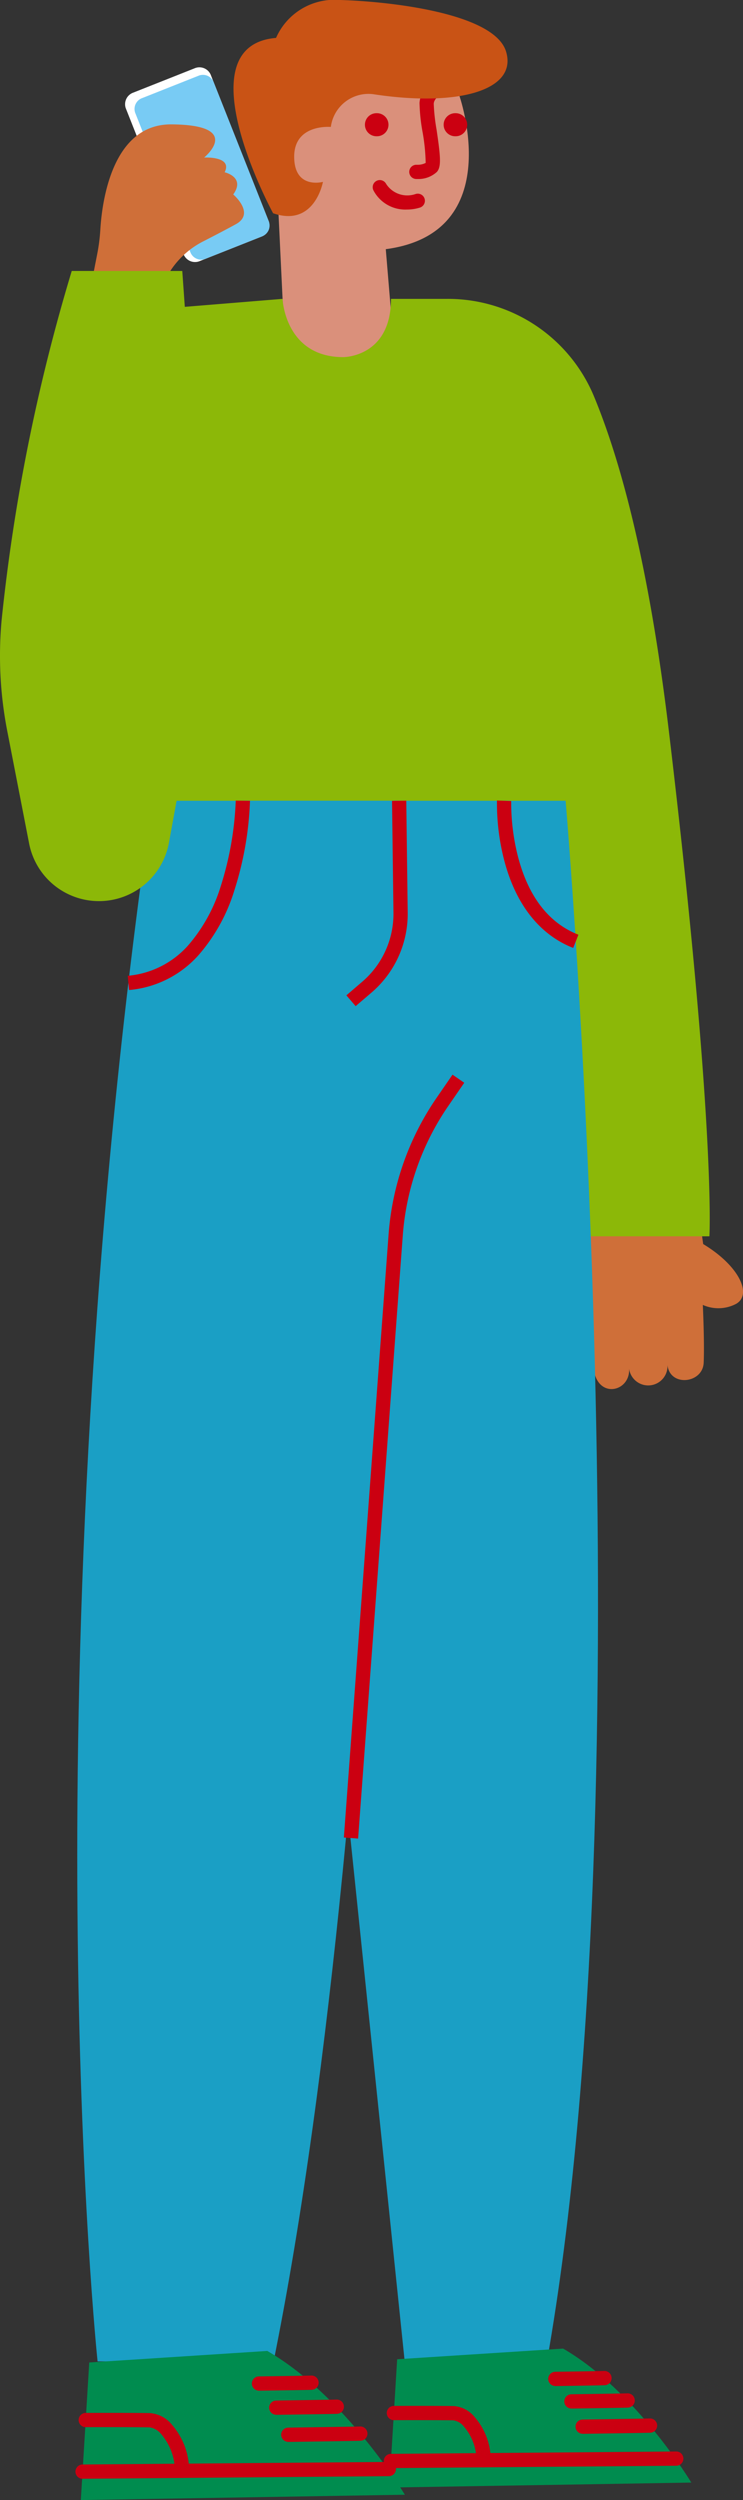 <svg xmlns="http://www.w3.org/2000/svg" width="52.159" height="175.387" viewBox="0 0 52.159 175.387"><rect x="0" y="0" width="52.159" height="175.387" fill="#333333" stroke="none"/><g transform="translate(-11029.813 9920.644)"><path d="M2396.655,1607.879c.311,2.147,2.677,1.535,2.471-.163a1.354,1.354,0,1,0,2.7-.2c.125,1.611,2.483,1.366,2.546-.109s-.061-4.057-.061-4.057a2.679,2.679,0,0,0,2.326-.068c1.167-.645.231-2.679-2.3-4.2a27.319,27.319,0,0,1-.264-2.811h-7.925a82.614,82.614,0,0,0,.511,11.613" transform="translate(8674.84 -11432.452)" fill="#cf6f39"/><path d="M2328.064,1428.963l4.268-1.691a.865.865,0,0,1,1.145.421l4.082,10.3a.865.865,0,0,1-.546,1.091l-4.267,1.691a.865.865,0,0,1-1.145-.421l-4.082-10.3a.865.865,0,0,1,.546-1.091" transform="translate(8711.119 -11343.115)" fill="#fff"/><path d="M2329.419,1429.943l3.938-1.561a.809.809,0,0,1,1.066.412l3.893,9.824a.809.809,0,0,1-.494,1.03l-3.937,1.56a.809.809,0,0,1-1.066-.412l-3.893-9.824a.81.81,0,0,1,.495-1.03" transform="translate(8710.376 -11343.706)" fill="#78cbf4"/><path d="M2362.495,1428.529v-2.43l-13.12,1.458,1.059,22.092,7.74-.444-.821-9.836c8.606-1.141,5.142-10.84,5.142-10.84" transform="translate(8699.542 -11342.533)" fill="#da907b"/><path d="M2341.646,1461.631h3.962a11.106,11.106,0,0,1,10.268,6.786c1.851,4.441,3.875,11.728,5.291,23.629,3.306,27.769,2.834,35.347,2.834,35.347h-10.272l-.715-26.939-34.051-.331.387-31.96a6.422,6.422,0,0,1,5.873-5.813l8.812-.719s.169,4.087,4.265,4.087c0,0,3.348.016,3.348-4.087" transform="translate(8715.612 -11361.309)" fill="#8cb808"/><path d="M2345.015,1536.29h22.659s5.9,68.617-1.311,109.481h-9.986Z" transform="translate(8701.846 -11400.76)" fill="#1a9fc5"/><path d="M2321.791,1645.771s-5.045-47.976,3.838-109.481h17.325s-.594,68.835-8.806,109.481Z" transform="translate(8714.872 -11400.76)" fill="#1a9fc5"/><path d="M2361.44,1550.7l-.651-.759,1.106-.948a6.276,6.276,0,0,0,2.2-4.861l-.1-7.835,1-.013.1,7.835a7.274,7.274,0,0,1-2.546,5.633Z" transform="translate(8693.339 -11400.76)" fill="#cb0011"/><path d="M2388.752,1546.617c-2.335-.917-4-3.01-4.818-6.052a15.89,15.89,0,0,1-.533-4.294l1,.039-.5-.019.5.019a15.165,15.165,0,0,0,.506,4.021c.744,2.749,2.161,4.552,4.211,5.357Z" transform="translate(8681.3 -11400.76)" fill="#cb0011"/><path d="M2361.613,1630.944l-1-.074,3.141-42.323a19.421,19.421,0,0,1,3.366-9.564l1.121-1.629.824.567-1.121,1.629a18.423,18.423,0,0,0-3.193,9.072Z" transform="translate(8693.339 -11422.608)" fill="#cb0011"/><path d="M2332.289,1440.6c.884-1.228-.6-1.562-.6-1.562.579-1.143-1.44-1.033-1.44-1.033s2.812-2.286-2.288-2.327c-4.17-.034-4.882,5.413-5,7.4a12.849,12.849,0,0,1-.215,1.684l-.525,2.682,4.589,1.094.4-1.2a6.008,6.008,0,0,1,2.961-3.445c.841-.43,1.739-.9,2.318-1.219,1.363-.759-.194-2.077-.194-2.077" transform="translate(8713.894 -11347.597)" fill="#cf6f39"/><path d="M2328.022,1549.569l-.093-1a6.41,6.41,0,0,0,4.247-2.139,11.49,11.49,0,0,0,2.289-4.166,22.632,22.632,0,0,0,1.047-5.985l1,.014a23.227,23.227,0,0,1-1.091,6.264,12.5,12.5,0,0,1-2.5,4.539A7.383,7.383,0,0,1,2328.022,1549.569Z" transform="translate(8710.851 -11400.76)" fill="#cb0011"/><path d="M2379.017,1766.544c5.124,2.959,9,9.4,9,9.4l-21.2.349.551-9Z" transform="translate(8690.326 -11522.431)" fill="#008c4f"/><path d="M0,.667a.5.5,0,0,1-.5-.5.5.5,0,0,1,.5-.5L20.032-.5a.5.5,0,0,1,.5.5.5.5,0,0,1-.5.5L0,.667Z" transform="translate(11057.256 -9748.168)" fill="#cb0011"/><path d="M2395.607,1778.571a.5.5,0,0,1-.007-1c1.787-.025,4.5-.066,4.681-.075h.034a.5.5,0,0,1,.039,1c-.141.011-3.361.058-4.74.078Z" transform="translate(8675.112 -11528.481)" fill="#cb0011"/><path d="M2393.936,1774.828a.5.5,0,0,1-.007-1c1.485-.021,3.749-.056,3.914-.064a.5.5,0,0,1,.073,1c-.145.011-3.077.054-3.973.067Z" transform="translate(8675.995 -11526.51)" fill="#cb0011"/><path d="M2391.541,1771.49a.5.5,0,0,1-.007-1c1.285-.018,3.249-.048,3.4-.056h.035a.5.5,0,0,1,.038,1c-.145.011-2.686.048-3.462.059Z" transform="translate(8677.261 -11524.75)" fill="#cb0011"/><path d="M2373.792,1779.934l-.051,0a.5.5,0,0,1-.448-.547,3.646,3.646,0,0,0-.868-2.3,1.17,1.17,0,0,0-.755-.453c-1.207-.022-4.144-.012-4.173-.012h0a.5.5,0,0,1,0-1c.029,0,2.977-.01,4.2.012a2.072,2.072,0,0,1,1.485.789,4.6,4.6,0,0,1,1.115,3.066A.5.5,0,0,1,2373.792,1779.934Z" transform="translate(8689.967 -11527.488)" fill="#cb0011"/><path d="M2370.952,1436.227c-.047,0-.081,0-.1,0a.5.5,0,0,1,.028-1l.076,0a1.171,1.171,0,0,0,.564-.13,13.684,13.684,0,0,0-.222-2.184,12.8,12.8,0,0,1-.211-2.022c.049-.869.848-1.6,2.086-1.909a.5.5,0,0,1,.242.97c-.773.192-1.307.592-1.33.994a13.378,13.378,0,0,0,.2,1.82c.275,1.867.348,2.606.017,2.967A1.908,1.908,0,0,1,2370.952,1436.227Z" transform="translate(8688.176 -11344.313)" fill="#cb0011"/><path d="M2333.986,1766.9c5.5,3.175,9.657,10.087,9.657,10.087l-22.748.374.591-9.652Z" transform="translate(8714.592 -11522.621)" fill="#008c4f"/><path d="M0,.68a.5.5,0,0,1-.5-.5A.5.5,0,0,1,0-.32l21.5-.18A.5.5,0,0,1,22,0a.5.5,0,0,1-.5.5L0,.68Z" transform="translate(11035.609 -9747.435)" fill="#cb0011"/><path d="M2351.787,1779.771a.5.5,0,0,1-.007-1c1.92-.027,4.837-.071,5.024-.08a.5.5,0,0,1,.073,1c-.154.012-3.929.067-5.083.083Z" transform="translate(8698.268 -11529.113)" fill="#cb0011"/><path d="M2349.995,1775.755a.5.5,0,0,1-.007-1c1.6-.023,4.028-.06,4.2-.069h.035a.5.5,0,0,1,.038,1c-.154.012-3.3.058-4.261.071Z" transform="translate(8699.215 -11526.997)" fill="#cb0011"/><path d="M2347.425,1772.175a.5.5,0,0,1-.007-1c1.385-.02,3.5-.052,3.654-.061a.5.5,0,0,1,.073,1c-.155.012-2.881.051-3.712.063Z" transform="translate(8700.572 -11525.109)" fill="#cb0011"/><path d="M2328.381,1781.234l-.051,0a.5.5,0,0,1-.448-.547,3.956,3.956,0,0,0-.94-2.5,1.288,1.288,0,0,0-.837-.5c-1.3-.023-4.447-.013-4.479-.013h0a.5.5,0,0,1,0-1c.032,0,3.194-.011,4.5.013a2.187,2.187,0,0,1,1.567.834,4.9,4.9,0,0,1,1.188,3.262A.5.5,0,0,1,2328.381,1781.234Z" transform="translate(8714.206 -11528.048)" fill="#cb0011"/><path d="M2313.9,1457.477a130.979,130.979,0,0,0-4.92,24.463,27.557,27.557,0,0,0,.4,7.849l1.528,7.857a4.994,4.994,0,0,0,9.814-.056l5.261-28.784-3.557-.505-.767-10.823Z" transform="translate(8720.95 -11359.113)" fill="#8cb808"/><path d="M2367.3,1446.586a2.523,2.523,0,0,1-2.338-1.338.5.5,0,1,1,.888-.46,1.768,1.768,0,0,0,2.072.707.5.5,0,0,1,.309.951A3.063,3.063,0,0,1,2367.3,1446.586Z" transform="translate(8691.07 -11352.53)" fill="#cb0011"/><path d="M2364.6,1434.57a.809.809,0,0,1,.033,1.618h-.035a.809.809,0,0,1-.033-1.618Z" transform="translate(8691.659 -11347.273)" fill="#cb0011"/><path d="M2376.314,1434.57a.809.809,0,0,1,.033,1.618h-.035a.809.809,0,0,1-.033-1.618Z" transform="translate(8685.471 -11347.273)" fill="#cb0011"/><path d="M2350.454,1426.075s-2.57-.233-2.57,2.086,2.019,1.768,2.019,1.768-.576,3.214-3.5,2.2c0,0-6.388-11.748.208-12.3a4.477,4.477,0,0,1,4.445-2.661c3.436.092,10.87.9,11.7,3.615s-3.344,3.911-9.336,2.993a2.662,2.662,0,0,0-2.962,2.294" transform="translate(8702.581 -11337.814)" fill="#c95315"/></g></svg>